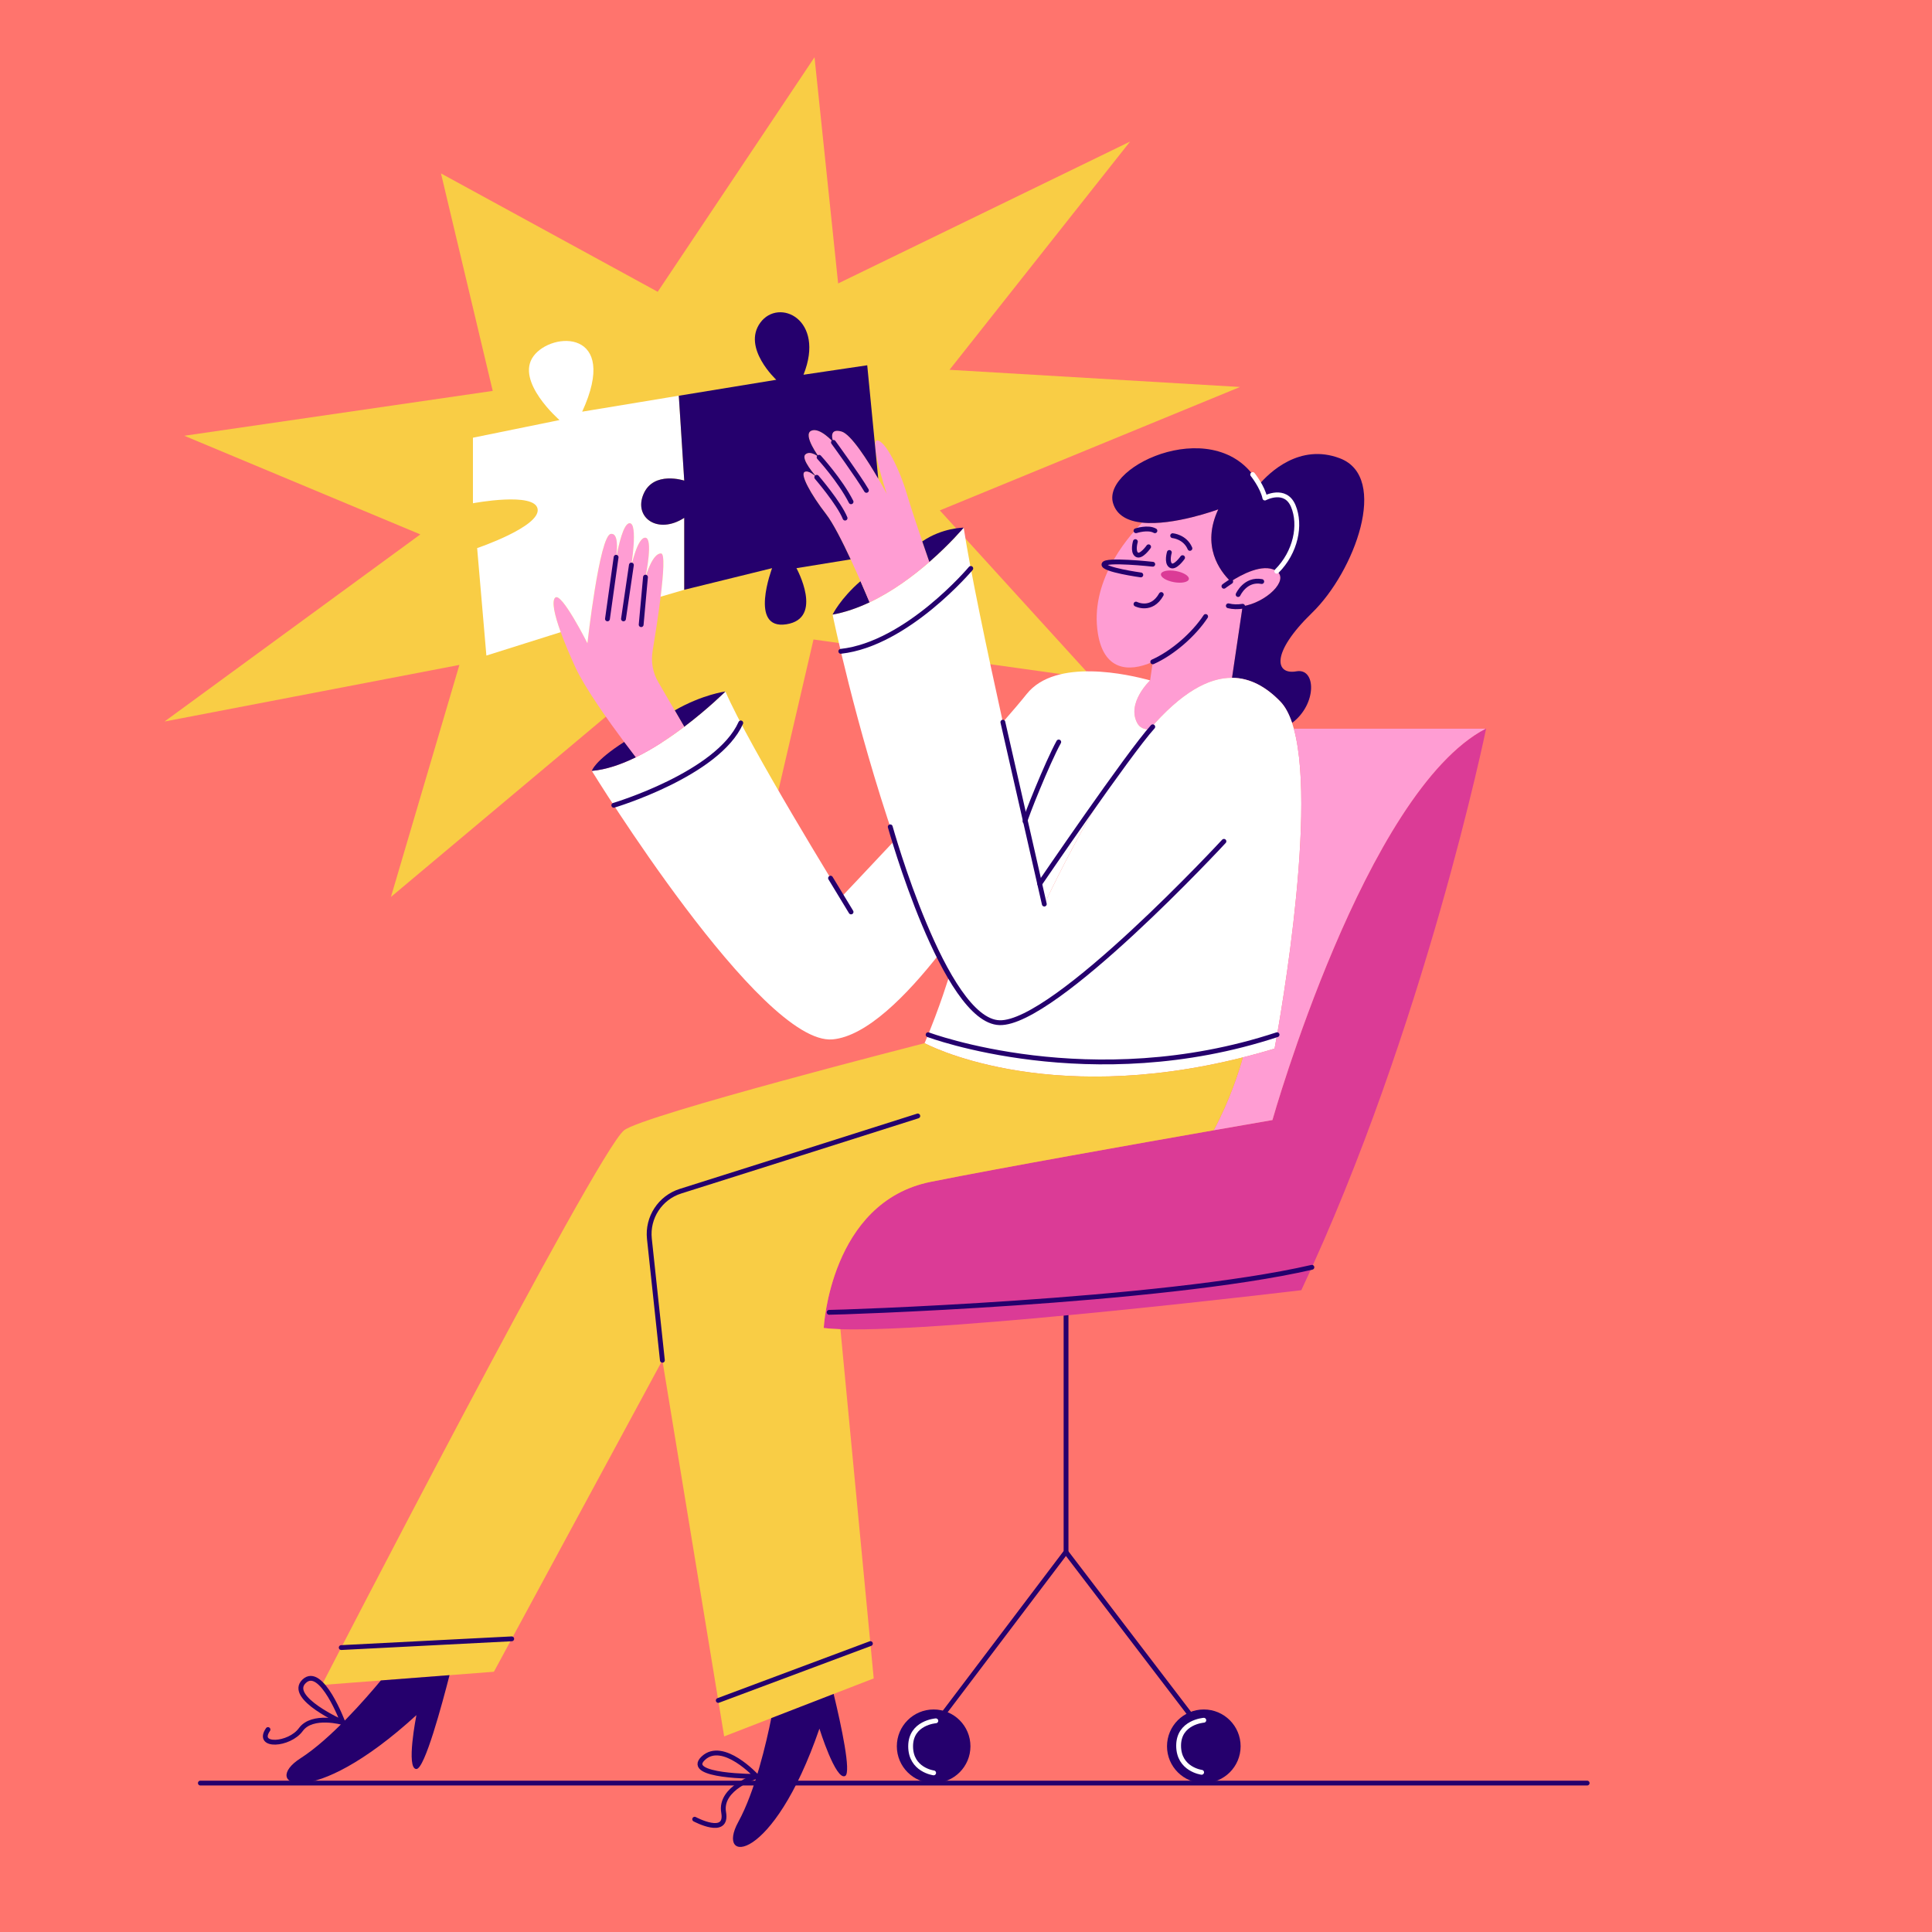 <?xml version="1.0" encoding="UTF-8"?> <!-- Generator: Adobe Illustrator 25.2.3, SVG Export Plug-In . SVG Version: 6.00 Build 0) --> <svg xmlns="http://www.w3.org/2000/svg" xmlns:xlink="http://www.w3.org/1999/xlink" id="Слой_2" x="0px" y="0px" viewBox="0 0 1200 1200" style="enable-background:new 0 0 1200 1200;" xml:space="preserve"> <style type="text/css"> .st0{fill:#FF746D;} .st1{fill:#F9CD45;} .st2{fill:none;stroke:#25006D;stroke-width:3;stroke-linecap:round;stroke-linejoin:round;stroke-miterlimit:10;} .st3{fill:#FF9DD3;} .st4{fill:#25006D;} .st5{fill:#FFFFFF;} .st6{fill:#DB3B96;} .st7{fill:#FF9DD3;stroke:#25006D;stroke-width:3;stroke-linecap:round;stroke-linejoin:round;stroke-miterlimit:10;} .st8{fill:none;stroke:#FFFFFF;stroke-width:3;stroke-linecap:round;stroke-linejoin:round;stroke-miterlimit:10;} </style> <rect y="-1.5" class="st0" width="1201.5" height="1201.5"></rect> <g> <polygon class="st1" points="701.9,87.94 589.77,229.69 770.19,240.36 583.73,317.02 678.82,421.49 505.28,397.19 470.55,546.59 391.12,432.7 242.82,557.11 285.34,412.99 102.2,448.14 261.08,331.93 114.48,270.66 306.04,242.8 273.91,107.72 408.52,181.24 505.91,35.56 520.58,176.06 "></polygon> <line class="st2" x1="124.45" y1="1107.5" x2="985.81" y2="1107.5"></line> <polyline class="st2" points="576.15,1077.49 662.14,963.89 662.14,760.64 "></polyline> <path class="st3" d="M771.83,376.56l-6.58,44.43c-14.66-0.1-31.6,9.14-51.33,32.1c-3.27-0.03-5.94-1.1-7.44-3.79 c-7.02-12.64,7.88-26.68,7.88-26.68v-0.01l1.65-11.52c-15.43,6.89-30.43,4.98-34.09-17.6c-5.1-31.47,16.9-58.12,27.47-68.88 c19.55,2.08,47.29-8.23,47.29-8.23c-10.61,22.67,0.84,38.16,7.73,44.83c6.65-4.3,19.71-11.37,27.89-6.86 c0.25,0.15,0.5,0.29,0.71,0.45C800.93,360.34,786.39,374.31,771.83,376.56z"></path> <path class="st2" d="M716,411.09c12.66-5.65,25.61-17.23,32.84-28.17"></path> <path class="st2" d="M760.2,364.13c0,0,1.62-1.25,4.21-2.93"></path> <path class="st2" d="M762.94,376.27c2.83,0.72,5.86,0.76,8.88,0.29"></path> <path class="st4" d="M805.22,324.2c-0.27,14.9-7.67,25.49-12.2,30.59c-0.22-0.16-0.46-0.3-0.71-0.45 c-8.18-4.51-21.24,2.55-27.89,6.86c-6.89-6.66-18.34-22.16-7.73-44.83c0,0-27.75,10.31-47.29,8.23 c-8.71-0.92-15.79-4.3-18.08-12.14c-7.04-24.09,66.6-56.59,90.75-11.5c1.36,2.53,2.56,5.32,3.58,8.36 C785.64,309.33,805.61,302.68,805.22,324.2z"></path> <path class="st4" d="M815,380.57c-26.23,25.45-22.69,38.75-9.78,36.4c12.31-2.24,12.88,20.41-2.68,32.04 c-1.88-5.63-4.28-10.14-7.29-13.26c-8.8-9.11-18.73-14.69-30.01-14.77l6.58-44.43c14.57-2.25,29.11-16.22,21.19-21.77 c4.53-5.11,11.93-15.69,12.2-30.59c0.39-21.52-19.58-14.87-19.58-14.87c-1.02-3.04-2.22-5.83-3.58-8.36 c6.3-7.4,25.16-25.79,50.17-16.3C863.14,296.42,841.23,355.13,815,380.57z"></path> <path class="st5" d="M791.65,651.31c-6.69,2.03-13.26,3.84-19.68,5.46c-123.88,31.25-197.69-8.84-197.69-8.84 c9.39-21.92,15.65-42.84,15.65-42.84c-2.12-4.21-4.21-8.5-6.26-12.88c-10.38-22.22-19.72-46.44-27.89-70.28 c-24.62-71.8-38.65-140.17-38.65-140.17c7.89-1.44,15.61-4.15,22.98-7.64c14.24-6.74,27.13-16.36,37.15-25.08 c13.09-11.41,21.3-21.29,21.3-21.29c4.12,26.79,14.26,75.05,24.35,120.8c12.92,58.56,25.75,113.01,25.75,113.01 c24.64-51.51,46.25-86.35,65.26-108.46c19.73-22.96,36.68-32.2,51.33-32.1c11.27,0.08,21.2,5.66,30.01,14.77 c3.01,3.12,5.41,7.63,7.29,13.26c0.38,1.14,0.74,2.34,1.09,3.58C818.89,508.17,791.65,651.31,791.65,651.31z"></path> <path class="st4" d="M540.1,374.11c-7.37,3.49-15.1,6.2-22.98,7.64c0,0,4.78-9.89,17.35-20.79 C537,366.73,539.01,371.52,540.1,374.11z"></path> <path class="st5" d="M583.66,592.2c-20.56,26.26-45.55,51.54-66.55,53.38C472.5,649.49,367.6,478.82,367.6,478.82 c8.8-0.75,18.16-3.96,27.28-8.43c10.77-5.25,21.22-12.25,30.1-18.96c15.05-11.37,25.6-21.92,25.6-21.92 c14.87,34.45,72.28,127.35,72.28,127.35s14.22-14.96,32.91-34.94C563.94,545.75,573.28,569.98,583.66,592.2z"></path> <path class="st5" d="M714.35,422.61L714.35,422.61c0,0.01-14.9,14.05-7.88,26.69c1.5,2.69,4.17,3.76,7.44,3.79 c-19.02,22.11-40.62,56.95-65.26,108.46c0,0-12.83-54.44-25.75-113.01c6.04-6.9,11.14-12.89,14.79-17.47 C655.77,408.37,701.46,419.04,714.35,422.61z"></path> <path class="st6" d="M923.04,452.6c0,0-38.13,185.92-114.77,348.76c0,0-219.72,26.42-286.26,24.22c-4.05-0.14-7.54-0.38-10.37-0.74 c0,0,3.91-78.29,66.55-90.81c43.1-8.62,127.31-23.54,175.67-32.01c21.92-3.84,36.48-6.35,36.48-6.35s57.59-203.93,132.44-243.08 H923.04z"></path> <path class="st3" d="M922.77,452.6c-74.84,39.14-132.44,243.08-132.44,243.08s-14.56,2.51-36.48,6.35 c10.03-18.73,15.69-36.59,18.11-45.26c6.43-1.62,12.99-3.43,19.68-5.46c0,0,27.25-143.14,11.97-198.71H922.77z"></path> <path class="st1" d="M771.96,656.77c-2.42,8.67-8.08,26.53-18.11,45.26c-48.36,8.47-132.57,23.39-175.67,32.01 c-62.63,12.52-66.55,90.81-66.55,90.81c2.83,0.36,6.32,0.61,10.37,0.74l20.68,216.9l-24.89,9.65l-38.74,15.02l-29.26,11.35 l-38.38-233.61l-104.63,193.45l-48.3,3.72l-42.95,3.3l-15.6,1.2c0,0,170.48-330.94,187.7-344.53 c12.05-9.51,186.63-54.1,186.63-54.1S648.09,688.01,771.96,656.77z"></path> <path class="st4" d="M279.22,1040.46c-4.58,17.82-15.42,58.31-20.58,58.31c-6.66,0,0-33.47,0-33.47 c-66.15,60.48-97.08,42.86-72.02,26.82c18.94-12.13,40.62-37.17,49.94-48.37L279.22,1040.46z"></path> <path class="st4" d="M524.97,1103.08c-5.84,3.19-16.01-29.39-16.01-29.39c-29.17,84.75-64.76,84.07-50.42,58 c10.55-19.19,17.55-49.75,20.52-64.54l38.74-15.02C522.55,1071.85,528.81,1100.99,524.97,1103.08z"></path> <path class="st3" d="M577.25,349.02c-10.02,8.73-22.9,18.34-37.15,25.08c-1.09-2.58-3.1-7.38-5.64-13.15 c-1.82-4.16-3.9-8.82-6.1-13.53c-5.19-11.16-10.98-22.56-15.2-28.02c-9.73-12.59-16.05-24.43-13.56-26.21 c2.37-1.68,7.19,2.77,7.7,3.25c-0.67-0.74-10.17-11.46-7.08-14.21c3.21-2.85,8.55,1.79,8.55,1.79s-10.33-13.9-4.99-16.47 c5.34-2.56,13.89,7.19,13.89,7.19s-3.91-9.25,4.99-6.76c5.94,1.66,16.46,18.35,22.82,29.3v0.01c2.99,5.17,5.07,9.04,5.3,9.47 c-0.39-1.21-10.85-33.18-5.96-33.18c4.98,0,13.74,17.36,18.44,33.22c2.45,8.23,6.37,20.02,9.59,29.46 C574.68,341.64,576.28,346.24,577.25,349.02z"></path> <path class="st4" d="M450.58,429.5c0,0-10.56,10.56-25.6,21.92l-5.91-10.18C436.51,431.26,450.58,429.5,450.58,429.5z"></path> <path class="st3" d="M419.07,441.24l-10.25-17.66c-3.34-5.75-4.58-12.49-3.49-19.06c1.46-8.82,3.54-22.03,5.01-33.89v-0.01 c1.76-14.34,2.61-26.69,0.32-26.85c-5.15-0.36-9.25,13.07-9.73,14.7c0.42-2.13,4.79-24.11-0.05-24.49 c-4.92-0.38-8.74,17.58-9,18.83c0.25-1.53,4.53-27.84-0.79-27.84c-3.84,0-6.91,13.71-8.4,21.9c0.85-6.55,1.3-16.02-3.34-15.24 c-7.04,1.17-14.48,67.91-14.48,67.91s-16.05-31.89-19.97-28.37c-2.41,2.16-0.53,10.68,3.38,21.46c2.45,6.77,5.68,14.42,9.15,21.96 c5.85,12.69,20.6,33.33,30.23,46.25c3.09,4.15,5.65,7.49,7.23,9.53c10.77-5.25,21.22-12.25,30.1-18.96L419.07,441.24z M381.71,352.78c0.07-0.52,0.4-2.79,0.96-5.83C382.29,349.89,381.83,352.24,381.71,352.78z"></path> <path class="st4" d="M394.88,470.38c-9.12,4.47-18.47,7.68-27.28,8.43c0,0,1.46-6.06,20.05-17.96 C390.74,465,393.3,468.35,394.88,470.38z"></path> <path class="st4" d="M598.54,327.73c0,0-8.21,9.88-21.3,21.29c-0.97-2.78-2.56-7.39-4.39-12.75 C585.34,327.73,598.54,327.73,598.54,327.73z"></path> <path class="st5" d="M424.98,321.65v44.68l-14.65,4.29c1.76-14.34,2.61-26.69,0.32-26.85c-5.15-0.36-9.25,13.07-9.73,14.7 c0.42-2.13,4.79-24.11-0.05-24.49c-4.92-0.38-8.74,17.58-9,18.83c0.25-1.53,4.53-27.84-0.79-27.84c-3.84,0-6.91,13.71-8.4,21.9 c0.85-6.55,1.3-16.02-3.34-15.24c-7.04,1.17-14.48,67.91-14.48,67.91s-16.05-31.89-19.97-28.37c-2.41,2.16-0.53,10.68,3.38,21.46 l-46.17,14.55l-5.74-66.74c0,0,39.14-13.25,37.58-24.2c-1.57-10.96-40.19-3.66-40.19-3.66v-40.71l53.76-10.96 c0,0-27.67-24.01-16.18-39.66c11.49-15.66,53.76-16.7,30.27,34.45l60.02-9.92l3.37,52.71c0,0-19.02-6.26-25.29,8.35 C393.43,321.46,408.51,332.27,424.98,321.65z"></path> <path class="st4" d="M528.36,347.43l-33.67,5.47c0,0,17.22,31.2-6.27,34.85c-23.48,3.66-8.86-34.85-8.86-34.85l-54.57,13.43v-44.68 c-16.47,10.62-31.55-0.19-25.29-14.79c6.27-14.62,25.29-8.35,25.29-8.35l-3.37-52.71l60.54-9.91c0,0-21.4-19.84-9.91-35.49 c11.48-15.65,40.57-2.08,26.81,32.35l39.59-5.87l6.84,70.43c-6.37-10.95-16.89-27.64-22.82-29.3c-8.9-2.49-4.99,6.76-4.99,6.76 s-8.55-9.75-13.89-7.19c-5.34,2.56,4.99,16.47,4.99,16.47s-5.34-4.64-8.55-1.79c-3.09,2.75,6.42,13.46,7.08,14.21 c-0.51-0.48-5.33-4.93-7.7-3.25c-2.49,1.78,3.83,13.62,13.56,26.21C517.38,324.87,523.16,336.26,528.36,347.43z"></path> <path class="st7" d="M716,350.46c0,0-29.73-3.28-30.32,0.06c-0.59,3.34,22.9,6.58,22.9,6.58"></path> <line class="st2" x1="382.67" y1="346.12" x2="377.31" y2="384.4"></line> <line class="st2" x1="392.17" y1="350.95" x2="387.26" y2="384.4"></line> <line class="st2" x1="400.92" y1="358.48" x2="398.24" y2="387.99"></line> <path class="st2" d="M517.67,274.76c0,0,15.18,20.83,20.48,29.82"></path> <path class="st2" d="M508.76,284.03c0,0,13.04,14.23,19.85,27.63"></path> <path class="st2" d="M507.3,296.45c0,0,13.76,15.98,17.59,25.36"></path> <path class="st2" d="M705.2,336.41c0,0-1.85,6.24,0.84,8.08c2.69,1.84,7.38-4.86,7.38-4.86"></path> <path class="st2" d="M726.3,343.15c0,0-1.85,6.24,0.84,8.08c2.69,1.84,7.38-4.86,7.38-4.86"></path> <path class="st2" d="M705.58,375.21c0,0,9.57,4.98,15.7-5.93"></path> <path class="st2" d="M705.58,329.66c0,0,7.44-2.49,11.76,0"></path> <path class="st2" d="M728.36,332.72c0,0,7.66,0.66,10.72,7.89"></path> <path class="st2" d="M411.42,844.89l-8.07-75.45c-1.41-13.2,6.67-25.57,19.33-29.57c31.46-9.94,91.97-29.08,147.38-46.72"></path> <path class="st2" d="M552.95,513.56c0,0,33.7,120.63,67.89,121.65S760.2,522.57,760.2,522.57"></path> <line class="st2" x1="622.9" y1="448.54" x2="648.64" y2="561.54"></line> <path class="st2" d="M645.78,548.97c0,0,54.97-80.7,70.22-97.55"></path> <line class="st2" x1="515.87" y1="545.43" x2="528.61" y2="566.43"></line> <path class="st2" d="M213.02,1069.91c0,0-13.39-35.85-24.11-25.64C178.19,1054.48,213.02,1069.91,213.02,1069.91z"></path> <path class="st2" d="M213.02,1069.91c0,0-19.02-5.46-26.16,4.35c-7.14,9.82-28.07,11.11-20.41,0"></path> <path class="st2" d="M469.96,1103.36c0,0-20.88-22.79-33.13-11.31C424.59,1103.54,469.96,1103.36,469.96,1103.36z"></path> <path class="st2" d="M469.96,1103.36c0,0-23.17,7.07-20.49,22.38s-17.99,4.21-17.99,4.21"></path> <path class="st2" d="M576.47,642.67c0,0,101.21,38.09,216.74,0"></path> <path class="st2" d="M636.67,510.16c-0.08-1.51,13.78-36.33,20.93-49.3"></path> <path class="st2" d="M602.97,353.06c0,0-39.48,46.96-80.73,51.49"></path> <path class="st2" d="M381.24,500.18c0,0,64.63-19.27,78.87-51.16"></path> <path class="st2" d="M515,815.11c3.3,0.16,205.82-6.32,299.84-27.97"></path> <line class="st2" x1="662.14" y1="964.07" x2="748.9" y2="1077.66"></line> <circle class="st4" cx="579.9" cy="1084.64" r="22.86"></circle> <circle class="st4" cx="747.71" cy="1084.64" r="22.86"></circle> <ellipse transform="matrix(0.178 -0.984 0.984 0.178 247.169 1012.761)" class="st6" cx="730.1" cy="358.36" rx="3.51" ry="8.8"></ellipse> <path class="st8" d="M778.06,294.75c0,0,6.13,7.63,7.58,14.59c0,0,12.68-6.83,17.63,4.95c4.95,11.78,1.53,28.74-10.26,40.51"></path> <line class="st2" x1="446.13" y1="1056.18" x2="540.63" y2="1020.86"></line> <line class="st2" x1="211.94" y1="1023.34" x2="317.84" y2="1017.91"></line> <path class="st2" d="M769.02,369.28c0,0,4.5-10.01,14.67-8.08"></path> <path class="st8" d="M581.26,1068.83c0,0-15.65,1.11-15.65,15.81s14.29,16.53,14.29,16.53"></path> <path class="st8" d="M747.71,1068.47c0,0-15.65,1.11-15.65,15.81s14.29,16.53,14.29,16.53"></path> </g> </svg> 